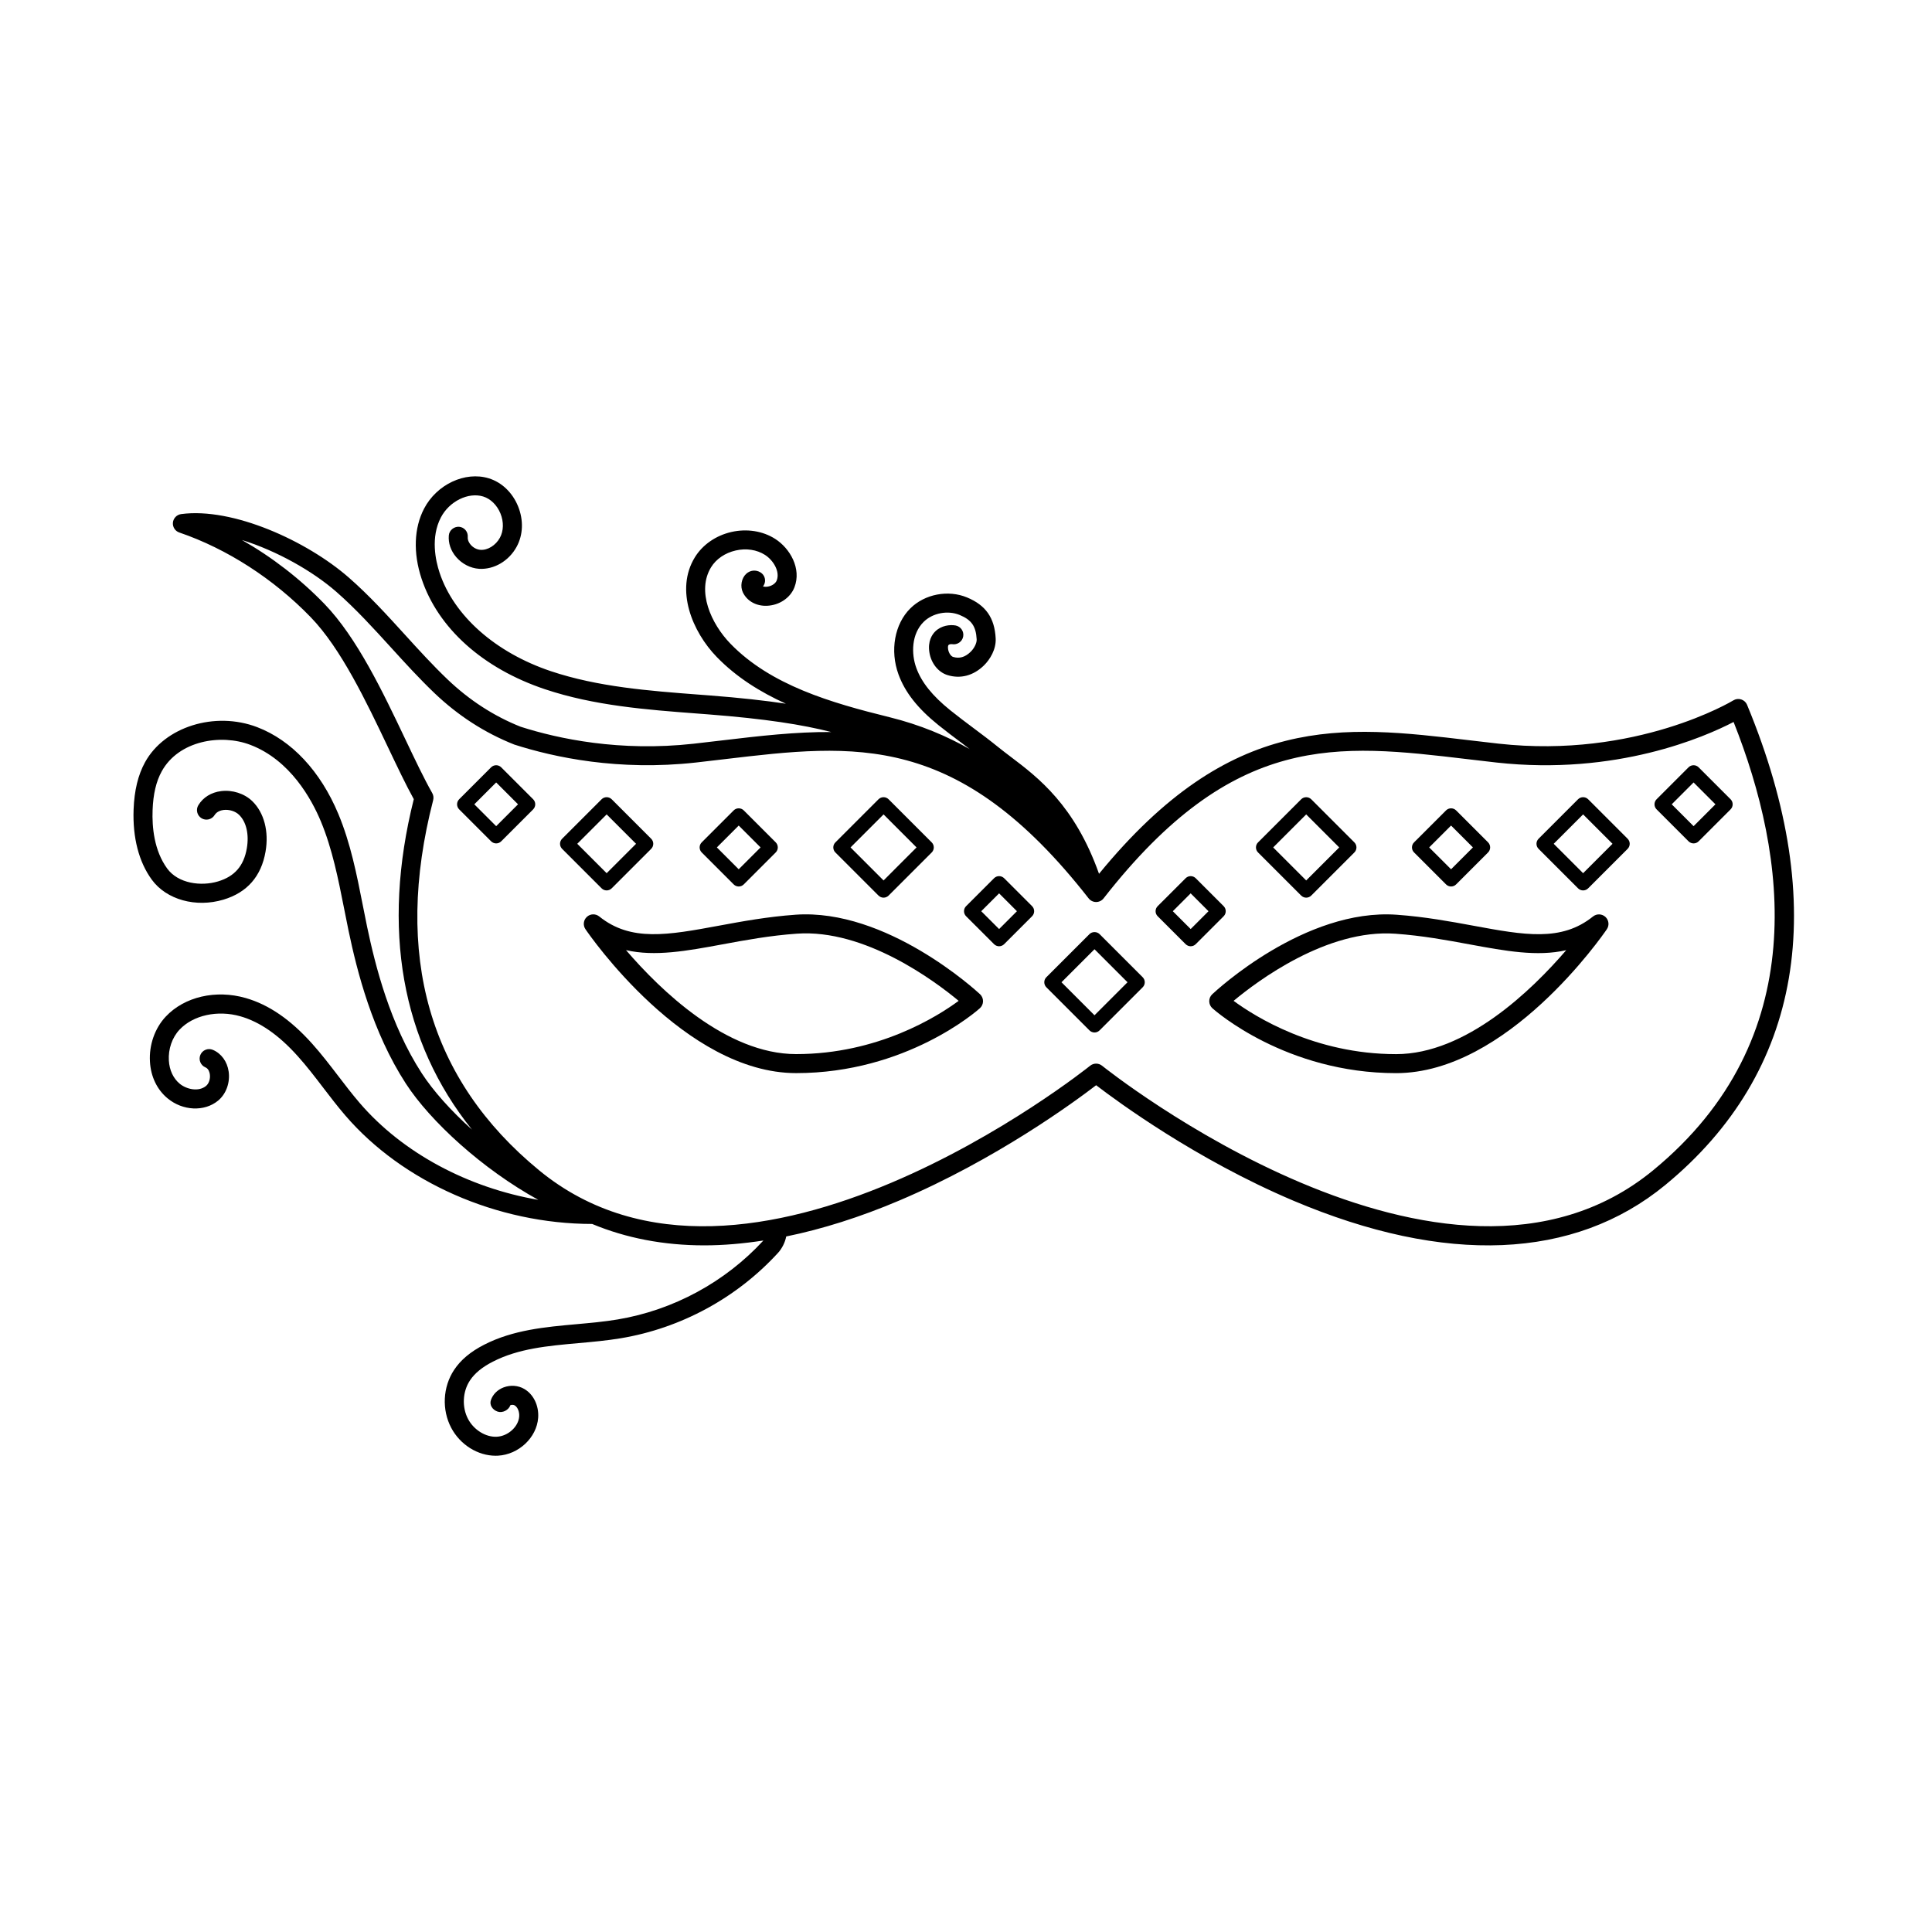 <?xml version="1.0" encoding="UTF-8"?>
<!-- The Best Svg Icon site in the world: iconSvg.co, Visit us! https://iconsvg.co -->
<svg fill="#000000" width="800px" height="800px" version="1.1" viewBox="144 144 512 512" xmlns="http://www.w3.org/2000/svg">
 <g>
  <path d="m354.81 386.41c-7.422 0.527-14.246 1.789-20.27 2.902-13.559 2.504-23.34 4.312-31.73-2.438-0.973-0.785-2.379-0.742-3.285 0.109-0.922 0.848-1.078 2.238-0.371 3.269 1.059 1.559 26.32 38.133 55.836 38.133 29.16 0 47.902-16.484 48.688-17.191 0.523-0.473 0.828-1.145 0.836-1.844 0.012-0.707-0.281-1.379-0.789-1.867-1-0.93-24.773-22.781-48.914-21.074zm0.176 36.938c-18.523 0-35.973-16.938-45.086-27.555 7.672 1.77 16.176 0.207 25.547-1.527 6.188-1.145 12.582-2.324 19.715-2.832 18.051-1.293 36.633 12.59 42.891 17.801-5.633 4.152-21.391 14.113-43.066 14.113z"/>
  <path d="m566.16 386.88c-8.387 6.75-18.168 4.941-31.73 2.438-6.027-1.113-12.855-2.371-20.273-2.902-24.379-1.75-47.914 20.141-48.906 21.074-0.516 0.484-0.801 1.16-0.789 1.867 0.012 0.707 0.312 1.371 0.836 1.844 0.785 0.699 19.527 17.191 48.684 17.191 29.523 0 54.785-36.578 55.844-38.133 0.707-1.031 0.543-2.422-0.371-3.269-0.926-0.844-2.32-0.902-3.293-0.109zm-52.188 36.477c-21.609 0-37.406-9.969-43.055-14.121 6.254-5.215 24.738-19.094 42.879-17.789 7.133 0.508 13.531 1.688 19.715 2.832 9.375 1.727 17.879 3.305 25.555 1.527-9.113 10.609-26.562 27.551-45.094 27.551z"/>
  <path d="m607 330.79c-0.281-0.68-0.852-1.203-1.551-1.43-0.715-0.23-1.473-0.137-2.098 0.25-0.258 0.156-25.723 15.516-62.215 11.465-2.594-0.289-5.144-0.59-7.672-0.891-33.84-4.027-63.152-7.438-98.211 35.383-6.434-18.156-16.137-25.508-23.34-30.965-1.211-0.918-2.371-1.793-3.461-2.68-2.137-1.734-4.328-3.375-6.531-5.023-2.051-1.535-4.106-3.074-6.106-4.684-4.731-3.82-7.594-7.379-8.988-11.219-1.367-3.758-1.293-8.988 1.961-12.203 2.387-2.359 6.402-3.117 9.551-1.812 3.129 1.301 4.301 2.988 4.488 6.453 0.055 0.961-0.625 2.359-1.613 3.316-1.457 1.414-2.961 1.855-4.648 1.336-0.555-0.172-1.137-1.047-1.293-1.945-0.102-0.59-0.059-1.055 0.105-1.219 0.18-0.18 0.648-0.258 0.938-0.207 1.352 0.23 2.68-0.645 2.938-2.016 0.258-1.367-0.645-2.68-2.012-2.938-1.461-0.266-3.769-0.023-5.394 1.578-0.801 0.789-2.062 2.574-1.531 5.664 0.492 2.836 2.363 5.148 4.762 5.898 3.441 1.074 6.871 0.168 9.656-2.535 1.617-1.57 3.289-4.293 3.129-7.199-0.289-5.438-2.625-8.781-7.586-10.836-5.012-2.082-11.199-0.898-15.02 2.887-4.188 4.141-5.453 11.18-3.148 17.508 1.723 4.734 5.078 9.004 10.566 13.422 2.039 1.648 4.141 3.223 6.242 4.797 0.695 0.52 1.371 1.062 2.062 1.582-6.035-3.445-13.09-6.449-21.297-8.473-15.441-3.809-31.414-8.449-42.098-19.457-5.184-5.344-9.008-13.965-5.141-20.273 1.34-2.18 3.703-3.793 6.5-4.434 2.793-0.656 5.633-0.211 7.785 1.164 2.211 1.422 4.035 4.414 3.109 6.777-0.352 0.902-1.551 1.621-2.793 1.672-0.258 0-0.543-0.004-0.848-0.09 0.074-0.098 0.141-0.191 0.203-0.297 0.711-1.199 0.309-2.742-0.898-3.449-1.238-0.734-2.719-0.559-3.758 0.406-1.266 1.168-1.641 3.336-0.867 4.934 1.137 2.332 3.582 3.641 6.375 3.531 3.266-0.133 6.191-2.09 7.273-4.875 1.945-4.984-1.168-10.34-5.09-12.848-3.281-2.106-7.512-2.769-11.629-1.832-4.102 0.941-7.629 3.387-9.664 6.711-5.285 8.602-0.691 19.723 5.812 26.418 5.231 5.387 11.527 9.297 18.312 12.375-5.566-0.836-12.148-1.57-20.219-2.191l-2.934-0.223c-13.105-0.996-26.652-2.031-39.09-6.191-14.711-4.926-25.75-14.691-29.535-26.129-1.055-3.188-2.41-9.332 0.352-14.629 2.227-4.273 7.254-6.75 11.195-5.551 1.977 0.605 3.684 2.289 4.59 4.5 0.902 2.211 0.848 4.613-0.141 6.422-1.098 2.023-3.254 3.367-5.164 3.215-0.945-0.066-1.918-0.57-2.594-1.359-0.316-0.367-0.84-1.125-0.766-2.039 0.109-1.387-0.922-2.606-2.309-2.715-1.32-0.082-2.606 0.922-2.711 2.309-0.168 2.035 0.527 4.07 1.969 5.738 1.562 1.812 3.773 2.941 6.066 3.098 3.961 0.23 7.894-2.086 9.934-5.836 1.734-3.168 1.867-7.082 0.383-10.734-1.492-3.652-4.324-6.359-7.777-7.418-6.246-1.91-13.785 1.613-17.133 8.039-2.68 5.144-2.918 11.73-0.672 18.539 4.344 13.129 16.27 23.82 32.711 29.32 13.035 4.363 26.902 5.422 40.316 6.438l2.922 0.223c15.242 1.18 25.07 2.742 32.621 4.68-9.387-0.066-18.895 1.027-28.797 2.207-2.523 0.301-5.082 0.605-7.672 0.891-19.531 2.168-35.797-1.285-45.852-4.504-7.078-2.816-13.598-7.039-19.371-12.555-3.91-3.734-7.644-7.836-11.25-11.801-4.68-5.144-9.516-10.465-14.895-15.164-11.129-9.73-30.773-18.672-44.449-16.828-1.152 0.16-2.055 1.094-2.172 2.254-0.109 1.164 0.59 2.254 1.699 2.625 12.617 4.309 24.984 12.277 34.824 22.449 8.039 8.309 14.695 22.305 20.566 34.652 2.379 4.988 4.625 9.723 6.746 13.562-8.613 34.395-3.269 64.266 15.418 87.578-5.629-5.059-10.297-10.297-13.305-14.934-8.414-12.977-12.297-28.398-14.496-38.875-0.398-1.91-0.777-3.828-1.152-5.75-1.578-8.02-3.215-16.32-6.453-24.082-4.742-11.355-12.383-19.527-21.523-23.02-11.219-4.277-24.535-0.102-29.711 9.305-1.855 3.375-2.84 7.473-3.031 12.516-0.277 7.473 1.395 13.914 4.836 18.621 3.871 5.297 11.672 7.461 18.984 5.273 6.266-1.883 10.016-6.168 11.148-12.734 0.926-5.34-0.387-10.332-3.516-13.367-2.098-2.023-5.269-3.031-8.258-2.66-2.625 0.332-4.766 1.656-6.031 3.727-0.727 1.188-0.348 2.734 0.836 3.465 1.168 0.715 2.731 0.359 3.465-0.836 0.605-0.992 1.75-1.273 2.367-1.355 1.492-0.18 3.113 0.312 4.117 1.281 1.93 1.875 2.695 5.195 2.055 8.887-0.801 4.66-3.231 7.445-7.633 8.766-4.465 1.34-10.535 0.598-13.473-3.422-3.488-4.781-4.031-11.047-3.863-15.469 0.152-4.242 0.941-7.602 2.414-10.273 4.488-8.168 15.695-10.004 23.492-7.027 10.578 4.035 16.242 14.418 18.676 20.254 3.043 7.297 4.629 15.336 6.168 23.113 0.379 1.941 0.762 3.875 1.164 5.805 2.273 10.867 6.324 26.895 15.195 40.582 6.488 10 20.223 22.625 35.109 30.828-18.59-3.215-35.941-12.395-47.363-25.711-1.969-2.297-3.809-4.699-5.648-7.106-2.207-2.883-4.488-5.863-6.988-8.645-5.699-6.344-11.438-10.277-17.539-12.027-7.93-2.281-16.254-0.344-21.199 4.926-2.887 3.074-4.453 7.535-4.18 11.945 0.219 3.949 1.879 7.398 4.648 9.695 4.019 3.352 9.785 3.613 13.402 0.629 2.133-1.754 3.234-4.781 2.805-7.727-0.383-2.644-1.953-4.793-4.195-5.738-1.289-0.539-2.762 0.066-3.301 1.344-0.539 1.285 0.066 2.762 1.344 3.301 0.871 0.363 1.109 1.391 1.164 1.82 0.176 1.215-0.23 2.465-1.012 3.109-1.949 1.602-5.141 0.922-6.988-0.609-1.688-1.406-2.707-3.582-2.856-6.125-0.188-3.043 0.867-6.102 2.828-8.188 3.617-3.848 10.102-5.266 16.141-3.535 5.164 1.48 10.137 4.934 15.18 10.551 2.367 2.629 4.59 5.531 6.734 8.34 1.898 2.481 3.793 4.957 5.824 7.324 15.246 17.773 40.309 28.797 65.469 28.812 9.02 3.75 18.949 5.672 29.711 5.672 5.043 0 10.281-0.457 15.672-1.285-10.152 11.02-23.859 18.449-38.637 20.922-3.527 0.59-7.246 0.922-10.832 1.246-8.289 0.742-16.859 1.508-24.535 5.445-3.617 1.848-6.219 4.035-7.965 6.676-3.004 4.535-3.293 10.574-0.75 15.371 2.371 4.473 7.031 7.375 11.766 7.375 0.207 0 0.406-0.004 0.609-0.016 5.492-0.293 10.27-4.793 10.652-10.031 0.23-3.223-1.223-6.238-3.715-7.672-1.594-0.918-3.613-1.074-5.406-0.402-1.621 0.605-2.863 1.824-3.394 3.356-0.465 1.316 0.43 2.606 1.742 3.062 1.328 0.457 2.953-0.379 3.41-1.691 0.371-0.145 0.848-0.121 1.133 0.047 0.785 0.453 1.301 1.699 1.203 2.949-0.195 2.699-2.949 5.203-5.891 5.359-2.918 0.18-6.109-1.77-7.656-4.691-1.668-3.148-1.465-7.262 0.504-10.23 1.254-1.898 3.238-3.527 6.062-4.969 6.812-3.492 14.523-4.18 22.691-4.914 3.684-0.328 7.492-0.672 11.211-1.289 15.965-2.664 30.77-10.711 41.691-22.652 0.977-1.066 1.84-2.68 2.152-4.324 9.523-1.949 19.512-5.09 29.938-9.512 25.66-10.883 46.441-26.156 52.195-30.57 5.758 4.414 26.539 19.688 52.199 30.57 40.379 17.125 74.477 15.707 98.605-4.109 36.32-29.859 43.832-73.867 21.699-127.27zm-24.914 123.36c-54.863 45.066-145.12-26.988-146.02-27.719-0.926-0.746-2.242-0.746-3.168 0-0.91 0.734-91.141 72.805-146.02 27.719-29.215-24-38.664-57.008-28.082-98.113 0.16-0.629 0.074-1.301-0.25-1.867-2.172-3.828-4.551-8.832-7.07-14.133-6.035-12.695-12.883-27.09-21.496-35.992-6.445-6.66-13.926-12.43-21.867-16.938 9.203 2.852 18.738 8.23 25.027 13.734 5.16 4.516 9.898 9.723 14.484 14.762 3.668 4.031 7.457 8.195 11.492 12.055 6.246 5.965 13.312 10.539 21.156 13.652 10.68 3.43 27.695 7.039 48.109 4.769 2.606-0.293 5.168-0.594 7.707-0.898 34.566-4.102 61.848-7.344 96.41 36.891 0.48 0.613 1.203 0.969 1.984 0.969s1.508-0.359 1.984-0.969c34.555-44.238 61.859-40.996 96.414-36.891 2.539 0.301 5.109 0.609 7.707 0.898 31.805 3.512 55.254-6.805 62.832-10.75 14.086 35.465 21.133 83.938-21.332 118.82z"/>
  <path d="m434.06 417.62c-0.504 0-0.984-0.203-1.34-0.555l-11.422-11.422c-0.734-0.734-0.734-1.934 0-2.672l11.422-11.422c0.711-0.711 1.961-0.711 2.676 0l11.422 11.422c0.359 0.352 0.555 0.836 0.555 1.336s-0.195 0.984-0.555 1.336l-11.422 11.422c-0.359 0.352-0.84 0.555-1.336 0.555zm-8.754-13.312 8.746 8.75 8.75-8.75-8.75-8.75z"/>
  <path d="m408.77 394.77c-0.484 0-0.961-0.188-1.336-0.555l-7.406-7.402c-0.359-0.352-0.555-0.836-0.555-1.336s0.195-0.984 0.555-1.336l7.406-7.402c0.352-0.352 0.832-0.555 1.336-0.555 0.504 0 0.984 0.203 1.34 0.555l7.402 7.402c0.734 0.734 0.734 1.934 0 2.672l-7.402 7.402c-0.367 0.367-0.855 0.555-1.34 0.555zm-4.731-9.289 4.731 4.727 4.727-4.727-4.727-4.731z"/>
  <path d="m378.15 381.89c-0.504 0-0.977-0.203-1.34-0.555l-11.422-11.422c-0.359-0.352-0.555-0.836-0.555-1.336s0.195-0.984 0.555-1.336l11.422-11.422c0.359-0.352 0.836-0.555 1.34-0.555 0.504 0 0.984 0.203 1.34 0.555l11.422 11.422c0.734 0.734 0.734 1.934 0 2.672l-11.422 11.422c-0.359 0.352-0.836 0.555-1.34 0.555zm-8.75-13.312 8.75 8.75 8.746-8.75-8.746-8.75z"/>
  <path d="m304.77 379.97c-0.484 0-0.969-0.188-1.34-0.555l-10.465-10.465c-0.734-0.734-0.734-1.934 0-2.672l10.465-10.465c0.734-0.734 1.941-0.734 2.676 0l10.465 10.465c0.734 0.734 0.734 1.934 0 2.672l-10.465 10.465c-0.367 0.367-0.855 0.555-1.336 0.555zm-7.793-12.355 7.793 7.793 7.793-7.793-7.793-7.793z"/>
  <path d="m339.77 378.93c-0.484 0-0.969-0.188-1.34-0.555l-8.469-8.469c-0.734-0.734-0.734-1.934 0-2.672l8.469-8.469c0.734-0.734 1.941-0.734 2.676 0l8.469 8.469c0.734 0.734 0.734 1.934 0 2.672l-8.469 8.469c-0.371 0.371-0.855 0.555-1.336 0.555zm-5.797-10.355 5.793 5.793 5.793-5.793-5.793-5.793z"/>
  <path d="m275.49 367.51c-0.484 0-0.969-0.188-1.34-0.555l-8.469-8.469c-0.734-0.734-0.734-1.934 0-2.672l8.469-8.469c0.734-0.734 1.941-0.734 2.676 0l8.469 8.469c0.734 0.734 0.734 1.934 0 2.672l-8.469 8.469c-0.363 0.375-0.852 0.555-1.336 0.555zm-5.793-10.359 5.793 5.793 5.793-5.793-5.793-5.793z"/>
  <path d="m459.54 394.77c-0.484 0-0.961-0.188-1.336-0.555l-7.406-7.402c-0.359-0.352-0.555-0.836-0.555-1.336s0.195-0.984 0.555-1.336l7.406-7.402c0.352-0.352 0.832-0.555 1.336-0.555 0.504 0 0.984 0.203 1.34 0.555l7.402 7.402c0.734 0.734 0.734 1.934 0 2.672l-7.402 7.402c-0.367 0.367-0.855 0.555-1.34 0.555zm-4.731-9.289 4.731 4.727 4.727-4.727-4.727-4.731z"/>
  <path d="m490.16 381.89c-0.484 0-0.969-0.188-1.34-0.555l-11.422-11.422c-0.359-0.352-0.555-0.836-0.555-1.336s0.195-0.984 0.555-1.336l11.422-11.422c0.734-0.734 1.941-0.734 2.676 0l11.422 11.422c0.359 0.352 0.555 0.836 0.555 1.336s-0.195 0.984-0.555 1.336l-11.422 11.422c-0.367 0.367-0.855 0.555-1.336 0.555zm-8.754-13.312 8.75 8.75 8.75-8.75-8.75-8.75z"/>
  <path d="m563.54 379.97c-0.484 0-0.969-0.188-1.34-0.555l-10.465-10.465c-0.734-0.734-0.734-1.934 0-2.672l10.465-10.465c0.734-0.734 1.941-0.734 2.676 0l10.465 10.465c0.734 0.734 0.734 1.934 0 2.672l-10.465 10.465c-0.367 0.367-0.852 0.555-1.336 0.555zm-7.793-12.355 7.793 7.793 7.793-7.793-7.793-7.793z"/>
  <path d="m528.55 378.93c-0.484 0-0.961-0.188-1.336-0.555l-8.473-8.469c-0.359-0.352-0.555-0.836-0.555-1.336s0.195-0.984 0.555-1.336l8.473-8.469c0.734-0.734 1.934-0.734 2.672 0l8.469 8.469c0.734 0.734 0.734 1.934 0 2.672l-8.469 8.469c-0.371 0.371-0.859 0.555-1.336 0.555zm-5.805-10.355 5.801 5.793 5.793-5.793-5.793-5.793z"/>
  <path d="m592.82 367.51c-0.484 0-0.969-0.188-1.34-0.555l-8.469-8.469c-0.734-0.734-0.734-1.934 0-2.672l8.469-8.469c0.734-0.734 1.941-0.734 2.676 0l8.469 8.469c0.734 0.734 0.734 1.934 0 2.672l-8.469 8.469c-0.367 0.375-0.855 0.555-1.336 0.555zm-5.797-10.359 5.793 5.793 5.793-5.793-5.793-5.793z"/>
 </g>
</svg>